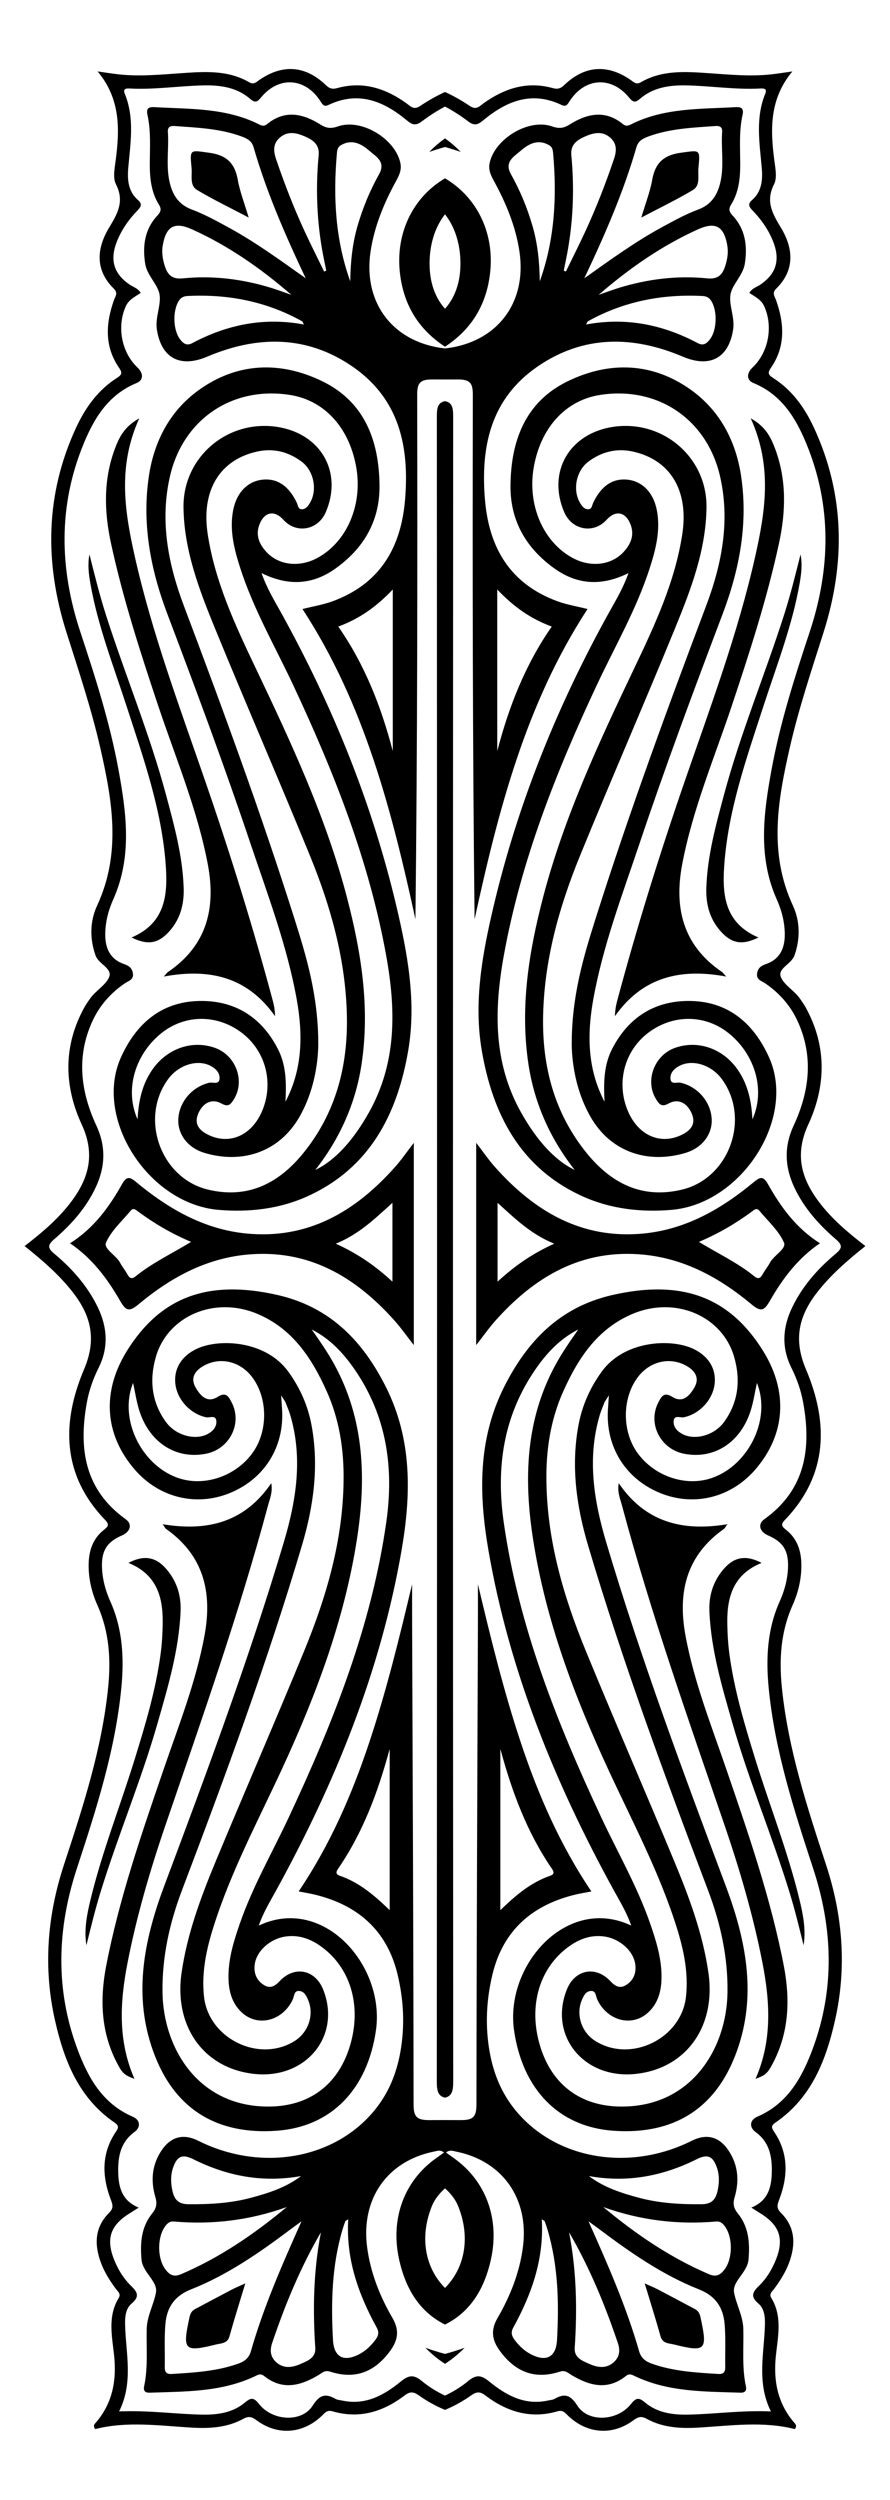 <?xml version="1.0" encoding="UTF-8"?>
<!DOCTYPE svg  PUBLIC '-//W3C//DTD SVG 1.1//EN'  'http://www.w3.org/Graphics/SVG/1.1/DTD/svg11.dtd'>
<svg enable-background="new 0 0 603.151 1693.627" version="1.1" viewBox="0 0 603.15 1693.6" xml:space="preserve" xmlns="http://www.w3.org/2000/svg">

	<path d="m301.58 1632.6c-6.282-2.617-12.247-5.918-17.852-9.904-3.464-2.463-5.937-2.601-9.355 0.007-14.643 11.175-30.808 16.193-49.1 10.845-3.798-1.109-5.315 1.344-7.425 3.322-12.75 11.937-29.587 13.234-43.638 3.002-3.179-2.317-5.338-3.421-9.267-1.249-10.997 6.079-23.141 6.702-35.382 5.968-21.805-1.311-43.614-4.448-65.054 1.018-1.917-2.584-0.02-3.813 0.925-4.944 10.984-13.168 13.674-28.402 11.891-44.987-1.417-13.138-4.455-26.489 3.154-38.954 1.668-2.735-0.702-4.412-2.022-6.197-4.063-5.498-7.697-11.231-10.077-17.666-4.533-12.279-4.274-23.981 5.529-33.733 3.274-3.256 2.498-5.535 1.111-9.178-5.974-15.71-6.3-31.244 3.518-45.752 1.927-2.845 2.079-4.189-0.911-6.239-24.456-16.769-34.312-42.317-40.427-69.57-7.939-35.454-5.212-70.492 6.123-105.02 12.926-39.338 25.788-78.711 29.978-120.26 1.925-19.151 0.73-37.729-7.269-55.615-3.755-8.393-5.922-17.349-5.963-26.681-0.037-9.615 2.503-18.197 10.336-24.391 2.778-2.195 3.961-3.484 0.847-6.719-29.376-30.538-29.585-66.026-14.255-102.12 8.541-20.116 4.838-35.945-7.419-51.817-9.264-11.983-20.647-21.837-32.899-31.6 11.904-9.196 22.673-18.304 31.316-29.696 12.318-16.253 16.704-32.531 7.391-52.68-11.945-25.838-12.634-52.683 1.404-78.648 1.263-2.333 2.786-4.539 4.318-6.712 3.777-5.354 10.535-9.026 12.809-14.39 2.542-6.036-7.038-8.755-9.171-14.773-4.108-11.644-3.73-23.432 1.101-33.851 16.491-35.569 10.258-71.134 2.084-106.9-6.071-26.551-14.716-52.354-22.94-78.287-14.854-46.891-14.349-93.206 6.538-138.42 6.291-13.596 14.858-25.628 27.795-33.827 3.249-2.058 3.701-3.439 1.394-6.778-10.001-14.485-9.098-30.013-3.526-45.774 0.957-2.7 3.004-4.857-0.038-7.851-12.98-12.775-11.608-27.477-3.193-41.392 5.838-9.646 10.468-17.869 4.618-29.376-2.145-4.222-0.939-10.534-0.239-15.755 2.856-21.323 3.4-42.031-12.182-60.668 4.791 0.675 9.568 1.476 14.375 2 14.206 1.548 28.351 0.154 42.526-0.82 15.666-1.076 31.461-2.2 45.864 6.185 3.146 1.83 4.849-0.218 7.013-1.705 15.673-10.752 31.114-9.662 44.935 3.658 2.631 2.536 4.722 2.795 7.772 1.955 17.396-4.788 32.648 0.183 46.79 10.304 2.713 1.944 4.866 4.81 9.197 1.902 5.64-3.787 11.291-6.957 16.952-9.552 5.661 2.595 11.312 5.765 16.952 9.552 4.331 2.908 6.484 0.042 9.197-1.902 14.142-10.12 29.394-15.091 46.79-10.304 3.05 0.84 5.141 0.581 7.772-1.955 13.821-13.32 29.262-14.411 44.935-3.658 2.164 1.487 3.868 3.536 7.013 1.705 14.404-8.385 30.199-7.261 45.864-6.185 14.175 0.974 28.32 2.367 42.526 0.82 4.807-0.525 9.584-1.326 14.375-2-15.582 18.637-15.038 39.344-12.182 60.668 0.7 5.221 1.907 11.533-0.239 15.755-5.851 11.507-1.22 19.73 4.618 29.376 8.415 13.916 9.787 28.617-3.193 41.392-3.042 2.994-0.995 5.151-0.038 7.851 5.572 15.761 6.475 31.289-3.526 45.774-2.307 3.34-1.855 4.72 1.394 6.778 12.937 8.199 21.505 20.231 27.795 33.827 20.888 45.212 21.393 91.526 6.538 138.42-8.224 25.933-16.868 51.736-22.94 78.287-8.174 35.768-14.407 71.332 2.084 106.9 4.832 10.419 5.209 22.207 1.102 33.851-2.134 6.018-11.713 8.737-9.171 14.773 2.274 5.364 9.031 9.036 12.808 14.39 1.532 2.174 3.055 4.379 4.318 6.712 14.039 25.965 13.349 52.811 1.404 78.648-9.312 20.149-4.926 36.427 7.391 52.68 8.643 11.392 19.412 20.5 31.316 29.696-12.252 9.763-23.635 19.617-32.899 31.6-12.258 15.873-15.96 31.702-7.419 51.817 15.33 36.098 15.12 71.586-14.255 102.12-3.114 3.236-1.931 4.524 0.847 6.719 7.832 6.194 10.373 14.776 10.336 24.391-0.041 9.332-2.208 18.288-5.963 26.681-7.999 17.886-9.194 36.464-7.269 55.615 4.191 41.546 17.053 80.919 29.978 120.26 11.336 34.525 14.062 69.564 6.123 105.02-6.115 27.253-15.97 52.801-40.427 69.57-2.99 2.05-2.838 3.393-0.911 6.239 9.818 14.509 9.492 30.042 3.518 45.752-1.386 3.643-2.163 5.922 1.111 9.178 9.802 9.752 10.062 21.454 5.528 33.733-2.38 6.435-6.014 12.168-10.077 17.666-1.321 1.785-3.69 3.462-2.022 6.197 7.608 12.466 4.571 25.816 3.154 38.954-1.782 16.585 0.907 31.819 11.891 44.987 0.945 1.131 2.842 2.36 0.925 4.944-21.441-5.466-43.25-2.329-65.054-1.018-12.241 0.734-24.385 0.111-35.382-5.968-3.929-2.171-6.088-1.068-9.267 1.249-14.051 10.232-30.888 8.934-43.638-3.002-2.11-1.978-3.627-4.432-7.425-3.322-18.292 5.348-34.457 0.33-49.1-10.845-3.418-2.608-5.891-2.47-9.355-0.007-5.606 3.986-11.57 7.287-17.852 9.904zm0-1560.4c-5.332 2.802-10.624 6.18-15.865 10.165-4.743 3.606-7.349 1.36-10.604-1.31-15.652-12.829-32.512-19.42-52.387-10.004-2.856 1.354-3.813 0.312-5.364-2.161-10.178-16.204-28.193-17.612-40.308-3.025-2.662 3.209-4.059 4.128-7.466 1.176-9.064-7.85-20.119-9.429-31.619-9.191-16.562 0.348-33.026 2.963-49.64 2.125-2.494-0.126-5.291-0.215-3.74 3.594 6.684 16.405 3.842 33.191 2.354 49.968-0.72 8.139-0.16 16.136 6.622 22.048 3.307 2.882 1.661 4.835-0.602 7.211-6.178 6.487-11.236 13.769-14.273 22.255-4.201 11.766-1.133 20.75 9.138 27.74 2.496 1.696 5.766 2.517 7.524 5.655-4.149 2.745-8.088 4.592-10.1 9.046-6.151 13.661-2.99 31.08 7.89 41.453 4.026 3.837 4.403 8.498-0.712 10.605-18.905 7.78-28.522 23.554-35.716 40.99-17.346 42.103-16.447 84.741-2.276 127.54 10.144 30.612 19.98 61.342 25.822 93.12 5.428 29.554 9.432 59.171-3.504 88.103-3.28 7.33-5.305 15.111-5.433 23.19-0.141 9.281 2.88 17.069 12.333 20.457 3.395 1.214 5.724 2.478 6.39 6.27 0.795 4.56-2.985 5.27-5.483 6.977-9.499 6.502-16.913 14.835-21.763 25.245-11.208 24.108-8.225 47.961 2.538 71.166 6.643 14.327 5.986 28.016-0.506 41.871-6.54 13.935-16.601 25.175-28.105 35.066-4.665 4.012-4.409 6.062 0.177 9.896 12.118 10.128 22.494 21.877 29.411 36.266 6.495 13.533 7.374 27.198 0.488 41-3.714 7.438-6.468 15.31-7.951 23.474-5.632 31.094-1.606 59.014 26.343 79.03 4.63 3.318 3.269 8.456-2.558 10.982-10.083 4.367-13.873 10.253-13.523 21.432 0.258 8.086 2.327 15.864 5.606 23.156 8.546 19.013 9.47 38.885 7.473 59.161-4.165 42.135-17.059 82.124-30.152 122.05-13.325 40.67-14.668 81.361 0.295 121.82 7.192 19.416 16.931 37.238 37.517 46.121 5.644 2.437 5.395 7.406 1.303 10.389-9.369 6.829-11.176 16.358-11.054 26.651 0.126 10.249 2.215 19.859 13.901 24.579-2.933 1.858-4.916 3.108-6.893 4.369-12.246 7.811-15.222 16.797-10.002 30.338 2.701 6.994 6.599 13.378 11.929 18.535 4.506 4.359 5.43 7.289 0.09 11.842-3.916 3.341-4.469 8.793-4.355 13.996 0.436 19.502 5.815 39.172-4.047 59 20.114-0.829 38.023 1.814 56.04 2.175 10.513 0.208 20.868-1.176 29.269-8.223 4.077-3.422 5.984-3.47 9.538 1.05 9.143 11.612 28.925 12.654 36.303 1.115 4.826-7.564 8.726-8.432 15.591-4.563 1.236 0.696 2.846 0.736 4.289 1.054 15.794 3.474 28.408-3.519 39.88-12.88 5.212-4.252 8.65-4.933 14.169-0.369 4.841 4.004 10.14 7.283 15.778 9.921 5.638-2.638 10.938-5.917 15.778-9.921 5.519-4.564 8.958-3.883 14.169 0.369 11.472 9.361 24.085 16.355 39.88 12.88 1.443-0.318 3.054-0.358 4.289-1.054 6.865-3.869 10.765-3.001 15.591 4.563 7.378 11.539 27.16 10.497 36.303-1.115 3.554-4.52 5.461-4.472 9.538-1.05 8.401 7.048 18.756 8.431 29.269 8.223 18.018-0.361 35.926-3.005 56.04-2.175-9.862-19.828-4.483-39.498-4.047-59 0.114-5.203-0.439-10.654-4.355-13.996-5.34-4.554-4.415-7.483 0.09-11.842 5.33-5.157 9.228-11.541 11.929-18.535 5.22-13.542 2.244-22.527-10.002-30.338-1.977-1.26-3.96-2.51-6.893-4.369 11.686-4.72 13.775-14.33 13.901-24.579 0.122-10.292-1.684-19.822-11.054-26.651-4.092-2.983-4.341-7.953 1.303-10.389 20.586-8.882 30.326-26.705 37.517-46.121 14.963-40.459 13.619-81.15 0.295-121.82-13.092-39.926-25.986-79.915-30.152-122.05-1.997-20.276-1.073-40.148 7.473-59.161 3.279-7.292 5.348-15.07 5.606-23.156 0.35-11.179-3.44-17.065-13.523-21.432-5.827-2.526-7.187-7.664-2.558-10.982 27.948-20.016 31.975-47.936 26.343-79.03-1.483-8.165-4.237-16.036-7.951-23.474-6.886-13.802-6.007-27.468 0.488-41 6.917-14.39 17.293-26.139 29.411-36.266 4.586-3.833 4.842-5.884 0.177-9.896-11.504-9.891-21.565-21.131-28.105-35.066-6.492-13.856-7.15-27.545-0.506-41.871 10.764-23.205 13.746-47.058 2.538-71.166-4.85-10.411-12.263-18.744-21.763-25.245-2.498-1.707-6.278-2.417-5.483-6.977 0.667-3.792 2.995-5.055 6.39-6.27 9.454-3.388 12.474-11.176 12.333-20.457-0.128-8.079-2.152-15.86-5.433-23.19-12.936-28.932-8.931-58.549-3.504-88.103 5.842-31.778 15.678-62.509 25.822-93.12 14.171-42.804 15.07-85.442-2.276-127.54-7.194-17.436-16.81-33.21-35.716-40.99-5.115-2.106-4.738-6.767-0.712-10.605 10.879-10.372 14.041-27.792 7.89-41.453-2.012-4.454-5.95-6.3-10.1-9.046 1.758-3.137 5.028-3.959 7.524-5.655 10.271-6.991 13.338-15.974 9.138-27.74-3.037-8.486-8.095-15.768-14.273-22.255-2.263-2.376-3.909-4.329-0.602-7.211 6.782-5.912 7.342-13.909 6.622-22.048-1.489-16.777-4.33-33.563 2.354-49.968 1.552-3.809-1.245-3.72-3.74-3.594-16.614 0.839-33.078-1.777-49.64-2.125-11.5-0.238-22.555 1.341-31.619 9.191-3.408 2.952-4.804 2.033-7.466-1.176-12.115-14.587-30.13-13.178-40.308 3.025-1.551 2.473-2.508 3.515-5.364 2.161-19.875-9.416-36.735-2.825-52.387 10.004-3.255 2.67-5.862 4.915-10.604 1.31-5.242-3.985-10.533-7.363-15.866-10.165z"/>
	<path d="m301.58 1574.8c-16.337-8.186-26.518-22.92-31.201-44.545-5.885-27.301 3.551-52.851 25.176-68.178 1.637-1.159 3.264-2.333 5.353-3.827-2.478-2.062-4.747-1.058-6.787-0.648-31.66 6.366-49.607 31.992-45.335 64.71 2.272 17.287 8.597 33.245 17.257 48.146 4.788 8.245 3.628 14.951-1.549 22.069-10.664 14.64-23.98 19.581-40.68 14.179-3.733-1.207-5.412 0.758-7.844 2.222-12.172 7.318-24.502 10.692-36.963 0.724-2.449-1.959-4.071-0.871-6.313 0.192-22.651 10.731-47.07 10.279-71.283 11.102-3.011 0.101-4.395-1.242-3.739-4.312 2.756-12.884 1.423-25.949 1.75-38.941 0.225-8.747 4.779-16.511 6.268-24.58 1.393-7.625-9.004-13.436-9.794-22.39-0.981-11.279-0.155-22.048 7.17-31.121 2.968-3.674 3.564-6.656 2.228-11.157-3.253-10.96-2.384-21.712 4.103-31.494 6.336-9.534 14.864-11.716 24.996-6.653 42.64 21.296 92.455 12.534 119.68-20.972 9.174-11.316 14.493-24.26 17.122-38.479 3.334-18.07 2.422-36.121-1.889-53.745-7.284-29.692-27.245-46.786-56.521-53.705-3.123-0.737-6.302-1.236-10.395-2.026 21.367-31.697 36.143-65.73 47.922-101.15 11.642-35.031 20.371-70.823 28.965-106.97 0 8.222-0.026 16.443 0.004 24.665 0.398 109.19 0.916 218.39 0.992 327.58 0.008 8.591 2.135 10.813 10.684 10.788 3.542-0.011 7.084-0.022 10.626-0.032 3.542 0.01 7.084 0.021 10.626 0.032 8.549 0.025 10.676-2.197 10.684-10.788 0.077-109.19 0.594-218.39 0.992-327.58 0.03-8.221 4e-3 -16.443 4e-3 -24.665 8.594 36.15 17.323 71.941 28.965 106.97 11.779 35.42 26.554 69.454 47.922 101.15-4.093 0.791-7.272 1.289-10.395 2.026-29.276 6.919-49.237 24.013-56.521 53.705-4.311 17.624-5.222 35.675-1.889 53.745 2.63 14.219 7.948 27.164 17.122 38.479 27.221 33.506 77.036 42.268 119.68 20.972 10.132-5.062 18.661-2.881 24.996 6.653 6.487 9.782 7.356 20.534 4.103 31.494-1.336 4.501-0.74 7.482 2.228 11.157 7.325 9.074 8.151 19.842 7.17 31.121-0.79 8.954-11.187 14.765-9.794 22.39 1.489 8.069 6.043 15.832 6.268 24.58 0.327 12.992-1.006 26.057 1.75 38.941 0.656 3.071-0.727 4.414-3.739 4.312-24.212-0.823-48.632-0.371-71.283-11.102-2.242-1.063-3.864-2.151-6.313-0.192-12.462 9.968-24.791 6.593-36.963-0.724-2.432-1.464-4.111-3.429-7.844-2.222-16.7 5.402-30.016 0.461-40.68-14.179-5.176-7.118-6.337-13.824-1.549-22.069 8.66-14.901 14.984-30.859 17.257-48.146 4.271-32.718-13.676-58.344-45.335-64.71-2.04-0.409-4.309-1.414-6.787 0.648 2.089 1.494 3.716 2.667 5.353 3.827 21.625 15.327 31.061 40.877 25.176 68.178-4.683 21.625-14.863 36.359-31.2 44.545zm0-92.265c-3.975 3.505-7.096 7.579-8.88 11.966-8.758 21.642-4.223 42.333 8.88 55.476 13.104-13.143 17.638-33.833 8.88-55.476-1.785-4.387-4.905-8.461-8.88-11.966zm-97.245 22.303c-2.536 1.856-5.092 3.685-7.605 5.571-21.08 15.823-42.734 30.859-67.365 40.589-11.275 4.457-16.312 12.394-17.267 23.335-0.84 9.686-0.254 19.492-0.443 29.242-0.064 3.367 1.192 4.905 4.631 4.697 15.348-0.937 30.708-1.805 45.371-7.068 4.013-1.443 7.045-3.707 8.366-8.311 8.657-30.207 21.26-58.836 34.312-88.055zm228.8 88.055c1.321 4.604 4.353 6.868 8.366 8.311 14.663 5.263 30.024 6.131 45.371 7.068 3.439 0.209 4.696-1.329 4.631-4.697-0.189-9.75 0.397-19.556-0.443-29.242-0.955-10.941-5.992-18.879-17.267-23.335-24.631-9.729-46.285-24.766-67.365-40.589-2.513-1.886-5.069-3.716-7.605-5.571 13.052 29.22 25.654 57.849 34.312 88.055zm-238.83-97.703c-24.84 8.938-50.324 12.077-76.502 9.792-2.737-0.238-4.361 1.202-5.843 3.197-5.526 7.458-5.447 21.882 0.185 29.308 2.736 3.599 5.534 5.325 10.485 3.216 26.264-11.211 49.533-27.104 71.675-45.514zm286.22 45.514c4.95 2.109 7.749 0.382 10.485-3.216 5.631-7.426 5.711-21.851 0.185-29.308-1.482-1.995-3.105-3.435-5.843-3.197-26.178 2.285-51.662-0.854-76.502-9.792 22.142 18.41 45.411 34.303 71.675 45.514zm-216.44-355.44c0.302-0.174-0.104-0.08-0.156 0.11-7.749 28.564-17.933 56.073-34.833 80.683-1.437 2.093-1.679 3.698 1.193 4.69 12.433 4.293 22.48 12.288 33.796 23.325v-108.81zm74.994 108.81c11.316-11.037 21.363-19.031 33.796-23.325 2.872-0.993 2.63-2.597 1.193-4.69-16.9-24.61-27.084-52.119-34.833-80.683-0.052-0.19-0.459-0.284-0.156-0.11-1e-4 35.3-1e-4 70.813-1e-4 108.81zm-103.08 209.41c-1.15 0.768-1.833 0.969-1.989 1.373-0.739 1.919-1.39 3.877-1.972 5.851-7.191 24.42-7.749 49.425-6.379 74.563 0.638 11.578 7.257 15.073 17.699 9.655 4.534-2.357 8.115-5.815 11.151-9.9 1.908-2.569 2.546-4.985 0.844-8.083-12.491-22.718-20.984-46.56-19.354-73.458zm111.8 73.458c-1.702 3.098-1.065 5.514 0.843 8.083 3.036 4.085 6.617 7.543 11.151 9.9 10.442 5.419 17.06 1.924 17.699-9.655 1.37-25.138 0.812-50.143-6.379-74.563-0.582-1.974-1.233-3.932-1.972-5.851-0.156-0.404-0.839-0.605-1.989-1.373 1.631 26.898-6.863 50.741-19.354 73.458zm-143.75-102.76c-25.786 4.651-49.935 0.136-73.008-11.386-7.377-3.683-11.04-2.209-13.757 5.731-1.758 5.149-1.596 10.421-0.42 15.704 1.294 5.798 3.929 8.977 10.776 9.041 14.235 0.127 28.319-0.636 42.076-4.273 12.097-3.202 24.039-7.011 34.332-14.818zm229.39 14.818c13.757 3.637 27.841 4.399 42.076 4.273 6.847-0.065 9.482-3.244 10.776-9.041 1.176-5.283 1.338-10.556-0.42-15.704-2.717-7.94-6.38-9.414-13.757-5.731-23.073 11.522-47.221 16.036-73.008 11.386 10.293 7.808 22.236 11.617 34.332 14.818zm-215.95 23.282c-13.889 23.871-24.293 49.068-33.046 74.998-1.682 4.989-1.235 9.336 2.647 12.915 5.086 4.678 10.971 3.765 16.551 1.307 4.75-2.093 10.469-4.138 10.03-10.82-1.744-26.241-1.264-52.335 3.818-78.401zm171.99 78.401c-0.439 6.682 5.28 8.727 10.03 10.82 5.58 2.458 11.464 3.371 16.551-1.307 3.882-3.579 4.328-7.926 2.647-12.915-8.753-25.931-19.157-51.127-33.046-74.998 5.082 26.066 5.562 52.16 3.818 78.401z"/>
	<path d="m301.58 257.09c-2.889-0.009-5.777-0.019-8.666-0.029-8.396-0.027-10.203 2.57-10.189 10.452 0.226 118.35 0.155 236.7-1.185 355.26-16.055-73.52-34.563-145.87-76.556-210.18 7.156-1.811 14.079-2.928 20.536-5.307 31.736-11.717 46.157-35.884 48.96-68.5 3.07-35.977-3.741-68.35-35.296-90.25-31.208-21.608-64.882-21.306-98.834-6.891-18.099 7.68-31 1.169-34.041-18.398-1.248-8.096 2.865-16.248 1.856-23.444-1.001-7.059-8.523-12.994-9.794-21.262-1.831-11.991-0.365-23.062 8.112-32.311 2.286-2.492 3.265-4.305 1.234-7.566-5.361-8.606-6.272-18.325-6.206-28.203 0.075-10.936 0.803-21.916-1.592-32.718-0.889-4.011 0.598-5.387 4.49-5.166 24.136 1.378 48.665 0.361 71.148 11.693 2.082 1.05 3.551 1.363 5.529-0.252 12.095-9.872 24.386-6.999 36.119 0.378 4.274 2.687 7.318 2.802 12 1.183 15.85-5.464 38.859 8.591 42.167 25.065 0.886 4.449-0.806 8.055-2.83 11.748-8.292 15.134-14.852 30.883-17.426 48.12-5.154 34.75 15.259 61.588 50.463 65.553 35.204-3.965 55.617-30.803 50.463-65.553-2.573-17.237-9.134-32.986-17.426-48.12-2.024-3.693-3.716-7.299-2.83-11.748 3.309-16.473 26.318-30.529 42.167-25.065 4.682 1.619 7.726 1.504 12-1.183 11.734-7.377 24.025-10.25 36.119-0.378 1.978 1.615 3.447 1.302 5.529 0.252 22.483-11.332 47.011-10.315 71.148-11.693 3.892-0.221 5.379 1.155 4.49 5.166-2.395 10.802-1.667 21.782-1.592 32.718 0.066 9.878-0.845 19.597-6.206 28.203-2.031 3.26-1.051 5.074 1.234 7.566 8.477 9.249 9.942 20.321 8.112 32.311-1.271 8.268-8.793 14.202-9.794 21.262-1.008 7.197 3.105 15.349 1.856 23.444-3.042 19.566-15.942 26.078-34.041 18.398-33.952-14.415-67.626-14.717-98.834 6.891-31.554 21.899-38.365 54.273-35.295 90.25 2.804 32.616 17.225 56.783 48.96 68.5 6.457 2.379 13.38 3.496 20.536 5.307-41.993 64.311-60.501 136.66-76.556 210.18-1.34-118.55-1.411-236.91-1.185-355.26 0.013-7.882-1.793-10.479-10.189-10.452-2.889 0.01-5.777 0.02-8.665 0.029zm0-22.209c-15.564-10.212-25.555-24.135-29.407-42.689-6.294-30.499 6.158-57.668 29.407-71.391 23.249 13.723 35.701 40.892 29.407 71.391-3.852 18.554-13.843 32.477-29.407 42.689zm0-89.681c-5.977 7.614-9.63 17.626-10.34 29.316-0.859 14.415 2.792 26.22 10.34 34.644 7.548-8.424 11.199-20.229 10.34-34.644-0.71-11.69-4.363-21.702-10.34-29.316zm-94.394 43.343c-13.763-29.085-26.532-58.22-35.37-88.924-1.256-4.355-4.711-5.941-8.284-7.245-14.641-5.337-30.052-5.896-45.364-7.009-2.844-0.206-4.622 0.8-4.4 3.949 0.813 11.473-1.452 23.08 1.262 34.45 2.009 8.392 6.053 14.861 14.96 18.185 8.526 3.179 16.615 7.649 24.646 12.013 18.44 10.023 35.356 22.378 52.55 34.582zm241.34-34.581c8.031-4.364 16.12-8.835 24.646-12.013 8.908-3.324 12.951-9.794 14.96-18.185 2.714-11.37 0.448-22.977 1.262-34.45 0.222-3.149-1.556-4.155-4.4-3.949-15.313 1.113-30.724 1.673-45.364 7.009-3.574 1.304-7.028 2.89-8.284 7.245-8.838 30.705-21.606 59.84-35.369 88.924 17.194-12.203 34.11-24.559 52.55-34.582zm-182.34 354.87v-109.47c-11.673 12.258-23.038 19.965-36.934 25.107 18.035 25.937 29.094 54.34 36.934 84.361zm107.73-84.361c-13.896-5.142-25.261-12.848-36.934-25.107v109.47c7.84-30.02 18.899-58.424 36.934-84.361zm-176.42-224.7c-20.563-17.825-42.528-33.147-67.171-44.318-12.039-5.449-17.761-2.267-20.029 10.813-0.833 4.825-0.049 9.453 1.407 13.986 1.89 5.873 4.82 9.076 12.246 8.328 20.208-2.04 40.153 0.431 59.607 6.377 4.698 1.437 9.296 3.201 13.941 4.815zm222.12-4.815c19.454-5.945 39.398-8.417 59.607-6.377 7.426 0.748 10.356-2.455 12.246-8.328 1.456-4.532 2.24-9.16 1.407-13.986-2.268-13.08-7.991-16.262-20.029-10.813-24.643 11.171-46.608 26.493-67.171 44.318 4.644-1.614 9.242-3.378 13.941-4.815zm-182.25-4.384c0.174-12.726 1.361-25.231 4.926-37.496 3.57-12.269 8.406-23.996 14.633-35.108 4.709-8.415-2.146-11.922-6.686-15.878-5.475-4.771-11.879-8.102-19.366-3.62-2.339 1.405-2.424 3.846-2.629 6.235-2.496 29.131-0.951 57.855 9.122 85.867zm137.56-85.867c-0.205-2.389-0.29-4.83-2.629-6.235-7.487-4.482-13.891-1.151-19.366 3.62-4.54 3.956-11.395 7.463-6.686 15.878 6.228 11.112 11.063 22.839 14.633 35.108 3.565 12.265 4.752 24.77 4.926 37.496 10.074-28.012 11.618-56.737 9.122-85.867zm-168.96 115.14c-0.686-1.237-0.832-1.954-1.249-2.188-24.167-13.478-50.202-18.51-77.651-17.131-2.472 0.126-4.414 0.985-5.875 3.262-4.321 6.758-3.946 19.978 0.916 26.176 2.173 2.763 4.372 4.525 8.219 2.482 23.612-12.55 48.578-17.654 75.638-12.601zm266.87 12.601c3.847 2.043 6.046 0.281 8.219-2.482 4.862-6.198 5.237-19.419 0.916-26.176-1.46-2.277-3.402-3.136-5.875-3.262-27.448-1.379-53.484 3.652-77.651 17.131-0.417 0.233-0.563 0.95-1.249 2.188 27.06-5.053 52.027 0.051 75.638 12.601zm-253.18-48.491c0.479-0.198 0.959-0.396 1.438-0.594-1.012-5.156-2.143-10.292-3.014-15.472-3.49-20.796-4.109-41.718-2.123-62.684 0.668-7.097-3.597-10.202-8.923-12.581-5.835-2.604-11.905-4.217-17.451 0.653-4.655 4.099-4.351 9.015-2.474 14.561 5.594 16.513 11.899 32.732 19.2 48.554 4.277 9.267 8.886 18.38 13.346 27.562zm177.19-27.563c7.301-15.822 13.606-32.041 19.2-48.554 1.877-5.547 2.181-10.463-2.474-14.561-5.546-4.87-11.616-3.258-17.451-0.653-5.326 2.379-9.591 5.484-8.923 12.581 1.986 20.966 1.367 41.888-2.123 62.684-0.87 5.18-2.002 10.316-3.014 15.472 0.479 0.198 0.959 0.396 1.438 0.594 4.46-9.182 9.07-18.296 13.346-27.562z"/>
	<path d="m175.37 1304.5c43.575-20.681 85.647 26.785 79.431 70.827-5.728 40.123-30.246 65.505-67.259 68.163-45.027 3.181-73.806-18.726-86.234-61.578-10.248-35.458-2.687-70.453 9.974-104.23 28.857-76.958 57.549-153.97 81.028-232.79 8.362-28.092 12.964-56.534 4.589-85.586-0.898-3.11-2.158-6.122-3.362-9.135-0.409-1.023-1.161-1.91-3.022-4.878 0.307 4.541 0.463 6.883 0.624 9.225 1.743 25.514-11.776 47.302-35.341 56.949-22.886 9.338-47.937 3.185-64.439-15.828-20.567-23.753-22.514-52.77-5.393-80.384 22.864-36.793 55.198-48.623 102.17-37.937 35.538 8.118 57.8 31.119 73.538 62.601 17.732 35.534 16.954 72.687 10.497 110.18-14.137 81.91-45.068 157.75-84.856 230.27-4.181 7.619-8.792 15.06-11.944 24.129zm57.473-301.27c0.307-20.98-2.791-41.37-11.385-60.581-10.115-22.587-23.359-42.762-47.424-52.728-28.95-11.945-60.502 1.694-68.449 29.463-4.428 15.549-2.869 30.556 6.868 43.953 6.691 9.183 19.858 12.697 28.395 8.09 3.34-1.808 5.879-4.561 5.793-8.33-0.119-4.911-4.497-2.456-6.889-2.943-10.579-2.175-19.681-11.798-20.911-22.636-1.155-10.3 4.231-19.013 14.741-23.868 15.201-6.996 46.505-5.482 61.789 15.564 7.979 11.013 13.273 22.997 15.749 36.274 5.155 27.73 1.416 54.821-6.492 81.469-23.502 79.129-52.059 156.51-81.315 233.64-8.479 22.364-13.528 45.264-13.182 69.267 0.58 37.998 24.539 77.897 72.843 77.239 26.546-0.398 45.859-14.461 53.97-40.404 8.611-27.644 0.664-54.439-20.532-68.866-6.804-4.622-14.276-7.086-22.637-5.961-10.498 1.423-19.798 9.579-21.129 18.812-0.873 6.11 1.279 11.233 6.663 14.35 3.949 2.28 7.159 0.384 10.103-2.789 9.992-10.757 24.077-8.071 29.554 5.493 12.517 31.161-11.236 60.692-46.09 57.307-34.322-3.391-55.05-31.688-49.855-68.372 3.787-26.574 13.13-51.534 23.339-76.118 19.729-47.5 40.29-94.657 59.829-142.23 15.122-36.834 26.2-74.78 26.652-115.09zm-21.605-102.56c5.444 7.766 10.815 15.455 15.336 23.716 20.477 37.461 21.661 77.548 15.331 118.33-8.529 54.81-27.886 106.2-51.081 156.29-16.27 35.126-34.515 69.402-46.198 106.52-4.826 15.348-8.132 30.929-6.366 47.148 3.131 28.393 37.277 45.081 61.365 30.057 9.463-5.927 13.432-17.892 9.171-27.872-1.175-2.747-2.591-5.754-5.895-6.058-3.733-0.337-3.416 3.394-4.442 5.629-6.677 14.495-23.398 19.056-34.4 9.104-7.315-6.637-9.299-15.594-9.22-25.033 0.108-12.293 3.71-23.879 7.694-35.364 8.763-25.245 22.133-48.358 33.393-72.448 29.88-63.949 55.874-129.2 65.893-199.72 5.203-36.751 0.235-71.34-21.083-102.63-7.743-11.348-16.843-21.268-29.498-27.674zm-121.05 36.209c-10.176 25.359 6.707 57.728 32.757 65.084 17.702 4.966 38.325-2.945 48.968-18.784 9.997-14.92 9.35-37.122-1.479-50.813-8.426-10.62-22.259-13.383-33.327-6.549-5.497 3.403-8.011 8.168-4.51 14.21 3.282 5.651 7.891 10.744 14.983 6.26 5.68-3.593 7.392-0.021 9.317 3.603 7.554 14.253-1.129 31.717-17.246 34.949-20.621 4.1-38.843-7.838-45.514-30.091-1.637-5.476-2.497-11.184-3.949-17.869z"/>
	<path d="m427.78 1304.5c-43.575-20.681-85.647 26.785-79.431 70.827 5.728 40.123 30.246 65.505 67.259 68.163 45.027 3.181 73.806-18.726 86.234-61.578 10.248-35.458 2.687-70.453-9.974-104.23-28.857-76.958-57.549-153.97-81.028-232.79-8.362-28.092-12.964-56.534-4.589-85.586 0.898-3.11 2.158-6.122 3.362-9.135 0.409-1.023 1.161-1.91 3.022-4.878-0.307 4.541-0.463 6.883-0.624 9.225-1.743 25.514 11.777 47.302 35.341 56.949 22.886 9.338 47.937 3.185 64.439-15.828 20.567-23.753 22.514-52.77 5.393-80.384-22.864-36.793-55.198-48.623-102.17-37.937-35.538 8.118-57.8 31.119-73.538 62.601-17.732 35.534-16.954 72.687-10.497 110.18 14.137 81.91 45.068 157.75 84.856 230.27 4.181 7.619 8.792 15.06 11.945 24.129zm-57.473-301.27c-0.307-20.98 2.791-41.37 11.385-60.581 10.115-22.587 23.359-42.762 47.424-52.728 28.95-11.945 60.502 1.694 68.449 29.463 4.428 15.549 2.869 30.556-6.868 43.953-6.691 9.183-19.858 12.697-28.395 8.09-3.34-1.808-5.879-4.561-5.793-8.33 0.119-4.911 4.497-2.456 6.889-2.943 10.579-2.175 19.681-11.798 20.911-22.636 1.155-10.3-4.231-19.013-14.741-23.868-15.201-6.996-46.505-5.482-61.789 15.564-7.979 11.013-13.273 22.997-15.749 36.274-5.155 27.73-1.416 54.821 6.492 81.469 23.502 79.129 52.059 156.51 81.315 233.64 8.479 22.364 13.528 45.264 13.182 69.267-0.58 37.998-24.539 77.897-72.843 77.239-26.546-0.398-45.859-14.461-53.97-40.404-8.611-27.644-0.664-54.439 20.532-68.866 6.804-4.622 14.276-7.086 22.637-5.961 10.498 1.423 19.797 9.579 21.129 18.812 0.873 6.11-1.279 11.233-6.663 14.35-3.949 2.28-7.159 0.384-10.103-2.789-9.992-10.757-24.077-8.071-29.554 5.493-12.517 31.161 11.236 60.692 46.09 57.307 34.322-3.391 55.05-31.688 49.855-68.372-3.787-26.574-13.13-51.534-23.339-76.118-19.729-47.5-40.29-94.657-59.829-142.23-15.122-36.834-26.2-74.78-26.652-115.09zm21.605-102.56c-5.444 7.766-10.815 15.455-15.336 23.716-20.477 37.461-21.661 77.548-15.331 118.33 8.529 54.81 27.886 106.2 51.081 156.29 16.27 35.126 34.515 69.402 46.198 106.52 4.826 15.348 8.131 30.929 6.366 47.148-3.131 28.393-37.277 45.081-61.365 30.057-9.463-5.927-13.432-17.892-9.171-27.872 1.175-2.747 2.591-5.754 5.895-6.058 3.733-0.337 3.416 3.394 4.442 5.629 6.677 14.495 23.398 19.056 34.4 9.104 7.315-6.637 9.299-15.594 9.22-25.033-0.108-12.293-3.71-23.879-7.694-35.364-8.763-25.245-22.133-48.358-33.393-72.448-29.88-63.949-55.874-129.2-65.893-199.72-5.203-36.751-0.235-71.34 21.083-102.63 7.743-11.348 16.843-21.268 29.498-27.674zm121.05 36.209c10.176 25.359-6.707 57.728-32.757 65.084-17.702 4.966-38.325-2.945-48.968-18.784-9.997-14.92-9.35-37.122 1.479-50.813 8.426-10.62 22.259-13.383 33.327-6.549 5.497 3.403 8.011 8.168 4.51 14.21-3.282 5.651-7.891 10.744-14.983 6.26-5.68-3.593-7.392-0.021-9.317 3.603-7.554 14.253 1.129 31.717 17.246 34.949 20.621 4.1 38.843-7.838 45.514-30.091 1.637-5.476 2.497-11.184 3.949-17.869z"/>
	<path d="m193.45 746.38c11.622-22.053 11.897-45.452 7.693-69.036-6.527-36.541-19.753-71.195-31.511-106.21-17.511-52.152-36.719-103.7-56.199-155.15-11.454-30.267-17.423-61.478-12.455-93.956 3.612-23.514 14.367-43.732 33.524-57.623 26.247-18.995 55.594-19.929 84.084-6.04 28.722 14.04 38.36 40.495 38.613 70.76 0.181 23.977-10.872 42.65-30.207 56.294-15.22 10.72-31.619 11.838-49.748 2.817 3.642 10.355 8.533 18.329 13.045 26.462 34.909 62.945 61.778 129.09 78.349 199.2 7.569 32.052 13.624 64.695 8.047 97.6-7.366 43.304-26.119 79.969-68.652 99.104-18.913 8.489-39.43 10.777-60.004 9.032-47.4-4.085-84.515-61.714-66.217-102.97 10.076-22.617 26.958-37.889 52.86-38.538 24.278-0.582 42.524 10.768 53.71 32.614 5.737 11.228 5.697 23.335 5.068 35.654zm22.245-38.107c-0.308 13.426-3.199 31.07-12.16 47.324-14.562 26.35-41.158 32.74-65.201 25.36-11.527-3.553-18.04-12.948-17.494-22.931 0.658-11.734 9.479-21.816 21.022-24.522 2.423-0.563 6.817 1.755 6.939-3.073 0.09-3.795-2.599-6.463-5.9-8.25-8.936-4.824-21.794-0.874-28.958 8.868-19.498 26.612-5.127 66.986 26.779 74.804 27.159 6.608 48.109-4.088 64.818-24.657 21.861-26.952 30.206-58.489 29.553-92.674-0.741-37.813-10.701-73.694-24.843-108.36-21.111-51.726-43.481-102.94-64.632-154.65-10.742-26.266-20.961-52.999-21.263-81.958-0.311-33.926 29.75-59.392 63.299-54.384 29.77 4.495 44.753 30.586 33.156 57.742-5.273 12.288-19.939 14.958-28.744 5.232-6.06-6.698-12.81-5.489-16.181 3.024-2.859 7.247-0.276 13.394 4.595 18.696 8.361 9.081 22.2 10.69 34.344 4.26 19.907-10.574 30.859-35.453 26.737-60.743-4.471-27.249-21.398-46.042-44.847-49.796-39.042-6.195-72.606 16.227-81.54 55.116-6.913 30.241-1.227 59.452 9.476 87.82 26.417 69.984 52.182 140.19 74.787 211.52 8.411 26.544 16.406 53.165 16.257 86.226zm-1.982 84.311c14.177-6.866 26.261-21.003 36.372-39.051 18.955-33.885 18.204-69.766 11.625-106.23-11.618-64.26-35.45-124.38-63.015-183.18-12.297-26.217-26.894-51.388-35.828-79.123-4.103-12.748-7.451-25.662-4.888-39.198 2.31-12.141 9.873-19.796 19.976-20.85 9.979-1.028 17.815 4.26 23.179 15.63 0.838 1.781 0.865 4.537 3.571 4.435 2.549-0.1 4.029-2.163 5.305-4.263 5.21-8.593 2.808-21.755-5.624-28.036-8.964-6.661-19.08-9.252-30.183-6.795-25.368 5.642-37.904 26.417-33.452 55.822 4.921 32.325 18.586 61.615 32.453 90.715 24.063 50.497 47.708 101.11 61.93 155.52 9.711 37.195 15.717 74.684 9.857 113.21-4.053 26.545-14.73 50.203-31.277 71.388zm-120.49-34.283c0.727-13.405 3.419-23.886 9.696-33.198 9.884-14.634 26.995-20.745 42.638-15.271 14.324 5.039 20.746 22.499 12.895 34.966-2.035 3.225-3.636 5.452-8.309 2.822-6.358-3.576-12.335-0.714-15.571 6.273-3.17 6.863-0.234 11.342 5.784 14.504 14.687 7.694 30.13 1.15 37.294-15.754 7.979-18.897 2.51-40.333-13.443-52.692-16.766-12.953-38.802-12.93-54.948 0.058-17.64 14.227-25.013 38.224-16.036 58.292z"/>
	<path d="m409.7 746.38c-11.622-22.053-11.897-45.452-7.693-69.036 6.527-36.541 19.753-71.195 31.511-106.21 17.511-52.152 36.719-103.7 56.199-155.15 11.454-30.267 17.423-61.478 12.455-93.956-3.612-23.514-14.367-43.732-33.524-57.623-26.247-18.995-55.594-19.929-84.084-6.04-28.722 14.04-38.36 40.495-38.613 70.76-0.181 23.977 10.872 42.65 30.207 56.294 15.22 10.72 31.619 11.838 49.748 2.817-3.641 10.355-8.533 18.329-13.045 26.462-34.91 62.945-61.778 129.09-78.349 199.2-7.569 32.052-13.624 64.695-8.047 97.6 7.366 43.304 26.119 79.969 68.652 99.104 18.913 8.489 39.43 10.777 60.004 9.032 47.4-4.085 84.515-61.714 66.217-102.97-10.075-22.617-26.958-37.889-52.86-38.538-24.278-0.582-42.524 10.768-53.71 32.614-5.737 11.228-5.697 23.335-5.068 35.654zm-22.245-38.107c0.308 13.426 3.199 31.07 12.16 47.324 14.562 26.35 41.158 32.74 65.201 25.36 11.527-3.553 18.04-12.948 17.494-22.931-0.658-11.734-9.479-21.816-21.022-24.522-2.423-0.563-6.817 1.755-6.939-3.073-0.09-3.795 2.599-6.463 5.9-8.25 8.936-4.824 21.794-0.874 28.958 8.868 19.498 26.612 5.127 66.986-26.779 74.804-27.159 6.608-48.109-4.088-64.818-24.657-21.861-26.952-30.206-58.489-29.553-92.674 0.741-37.813 10.701-73.694 24.843-108.36 21.111-51.726 43.481-102.94 64.632-154.65 10.742-26.266 20.961-52.999 21.263-81.958 0.311-33.926-29.75-59.392-63.299-54.384-29.77 4.495-44.753 30.586-33.156 57.742 5.273 12.288 19.939 14.958 28.744 5.232 6.06-6.698 12.81-5.489 16.181 3.024 2.859 7.247 0.276 13.394-4.595 18.696-8.361 9.081-22.2 10.69-34.344 4.26-19.907-10.574-30.859-35.453-26.736-60.743 4.471-27.249 21.398-46.042 44.847-49.796 39.042-6.195 72.606 16.227 81.54 55.116 6.913 30.241 1.227 59.452-9.476 87.82-26.417 69.984-52.182 140.19-74.787 211.52-8.411 26.544-16.406 53.165-16.257 86.226zm1.982 84.311c-14.177-6.866-26.261-21.003-36.372-39.051-18.955-33.885-18.204-69.766-11.625-106.23 11.618-64.26 35.45-124.38 63.015-183.18 12.297-26.217 26.894-51.388 35.828-79.123 4.103-12.748 7.451-25.662 4.888-39.198-2.31-12.141-9.873-19.796-19.976-20.85-9.979-1.028-17.815 4.26-23.179 15.63-0.838 1.781-0.865 4.537-3.571 4.435-2.549-0.1-4.029-2.163-5.305-4.263-5.21-8.593-2.808-21.755 5.624-28.036 8.964-6.661 19.08-9.252 30.183-6.795 25.368 5.642 37.904 26.417 33.452 55.822-4.921 32.325-18.586 61.615-32.453 90.715-24.063 50.497-47.708 101.11-61.93 155.52-9.711 37.195-15.717 74.684-9.857 113.21 4.053 26.545 14.73 50.203 31.277 71.388zm120.49-34.283c-0.727-13.405-3.419-23.886-9.696-33.198-9.884-14.634-26.995-20.745-42.638-15.271-14.324 5.039-20.746 22.499-12.895 34.966 2.036 3.225 3.636 5.452 8.309 2.822 6.358-3.576 12.335-0.714 15.571 6.273 3.17 6.863 0.234 11.342-5.784 14.504-14.687 7.694-30.13 1.15-37.294-15.754-7.979-18.897-2.51-40.333 13.443-52.692 16.766-12.953 38.802-12.93 54.948 0.058 17.64 14.227 25.013 38.224 16.036 58.292z"/>
	<path d="m301.58 1421.1c-4.421-1.084-5.567-4.102-5.564-10.788 0.233-376.15 0.209-752.3 0.037-1128.4-0.002-6.08 0.859-9.156 5.527-10.165 4.668 1.009 5.528 4.085 5.527 10.165-0.172 376.15-0.195 752.3 0.037 1128.4 0.003 6.686-1.143 9.704-5.564 10.788z"/>
	<path d="m47.467 842.26c16.154-10.188 26.507-24.544 35.248-40.066 3.287-5.834 5.538-4.718 9.665-1.299 21.758 18.024 45.721 31.88 74.389 34.736 42.035 4.149 74.145-14.893 101.01-45.11 4.258-4.794 7.9-10.135 12.66-16.305v137.04c-4.758-6.07-8.702-11.72-13.263-16.818-26.762-29.888-58.692-48.553-100.4-44.43-28.057 2.799-51.762 15.966-72.953 33.655-6.553 5.469-8.682 4.112-12.476-2.482-8.573-14.902-18.784-28.657-33.882-38.917zm82.034-0.927c-13.692-5.814-25.013-12.576-35.7-20.407-1.652-1.211-3.358-3.017-5.294-0.685-5.83 7.034-13.104 13.48-16.656 21.545-1.847 4.222 6.809 8.518 9.538 13.679 1.371 2.598 3.292 4.902 4.73 7.471 1.525 2.724 2.828 4.159 5.991 1.587 11.022-8.966 23.927-15.002 37.391-23.19zm98.074 1.215c15.096 6.877 26.779 15.023 38.377 25.717v-53.411c-12.143 11.007-22.646 21.255-38.377 27.694z"/>
	<path d="m555.68 842.26c-16.154-10.188-26.507-24.544-35.248-40.066-3.287-5.834-5.538-4.718-9.665-1.299-21.758 18.024-45.721 31.88-74.389 34.736-42.035 4.149-74.145-14.893-101.01-45.11-4.258-4.794-7.9-10.135-12.66-16.305v137.04c4.758-6.07 8.702-11.72 13.263-16.818 26.762-29.888 58.692-48.553 100.4-44.43 28.057 2.799 51.762 15.966 72.953 33.655 6.553 5.469 8.682 4.112 12.476-2.482 8.573-14.902 18.784-28.657 33.882-38.917zm-82.034-0.927c13.692-5.814 25.013-12.576 35.7-20.407 1.652-1.211 3.358-3.017 5.294-0.685 5.83 7.034 13.104 13.48 16.656 21.545 1.847 4.222-6.809 8.518-9.538 13.679-1.371 2.598-3.292 4.902-4.73 7.471-1.525 2.724-2.828 4.159-5.991 1.587-11.022-8.966-23.927-15.002-37.391-23.19zm-98.074 1.215c-15.096 6.877-26.779 15.023-38.377 25.717v-53.411c12.143 11.007 22.646 21.255 38.377 27.694z"/>
	<path d="m110.28 1032.6c30.282 5.035 55.52-1.281 73.556-27.823 1.052 6.087-0.952 10.478-2.139 14.912-19.579 73.158-44.805 144.5-69.322 216.08-10.536 30.767-19.692 61.947-25.937 93.937-5.173 26.529-6.654 52.745 4.673 78.612-6.769-2.475-8.152-3.514-12.236-11.523-10.559-20.734-11.191-42.813-6.926-64.951 8.761-45.395 23.81-89.017 38.762-132.65 10.341-30.173 22.171-59.891 27.94-91.485 5.313-29.183-0.689-54.058-26.174-71.978-0.612-0.43-0.925-1.286-2.199-3.136z"/>
	<path d="m492.87 1032.6c-30.282 5.035-55.52-1.281-73.556-27.823-1.052 6.087 0.952 10.478 2.139 14.912 19.579 73.158 44.805 144.5 69.322 216.08 10.536 30.767 19.692 61.947 25.937 93.937 5.173 26.529 6.654 52.745-4.673 78.612 6.769-2.475 8.152-3.514 12.236-11.523 10.559-20.734 11.191-42.813 6.926-64.951-8.761-45.395-23.81-89.017-38.762-132.65-10.341-30.173-22.171-59.891-27.94-91.485-5.313-29.183 0.689-54.058 26.174-71.978 0.612-0.43 0.925-1.286 2.199-3.136z"/>
	<path d="m94.377 283.43c-14.779 32.487-9.881 63.048-3.034 93.551 11.756 52.32 30.585 102.44 48.014 152.99 16.856 48.897 32.222 98.26 45.582 148.23 0.869 3.252 1.387 6.598 1.47 10.233-18.703-26.621-44.481-32.618-75.398-26.858 1.427-1.554 2.056-2.558 2.953-3.169 26.122-17.787 32.439-43.003 26.943-72.429-7.002-37.376-21.836-72.346-33.808-108.19-12.077-36.168-23.814-72.434-31.883-109.75-4.625-21.416-5.223-42.863 2.562-63.81 2.865-7.698 6.369-15.18 16.598-20.808z"/>
	<path d="m508.77 283.43c14.779 32.487 9.881 63.048 3.034 93.551-11.756 52.32-30.585 102.44-48.014 152.99-16.856 48.897-32.222 98.26-45.582 148.23-0.869 3.252-1.387 6.598-1.47 10.233 18.703-26.621 44.481-32.618 75.398-26.858-1.427-1.554-2.056-2.558-2.953-3.169-26.122-17.787-32.439-43.003-26.943-72.429 7.002-37.376 21.836-72.346 33.808-108.19 12.077-36.168 23.814-72.434 31.883-109.75 4.625-21.416 5.223-42.863-2.562-63.81-2.865-7.698-6.369-15.18-16.598-20.808z"/>
	<path d="m89.149 635.11c22.332-9.454 24.482-27.889 23.3-47.072-2.365-38.145-15.063-73.912-26.752-109.86-8.944-27.506-19.528-54.529-24.503-83.203-1.106-6.384-1.877-12.794-0.568-19.385 3.458 13.784 6.869 27.545 11.192 41.063 13.051 40.782 29.587 80.4 40.696 121.83 5.583 20.828 11.333 41.632 11.968 63.407 0.328 11.42-2.639 21.667-10.667 30.042-7.039 7.33-14.011 8.431-24.667 3.187z"/>
	<path d="m514 635.11c-22.332-9.454-24.482-27.889-23.3-47.072 2.365-38.145 15.063-73.912 26.752-109.86 8.944-27.506 19.528-54.529 24.503-83.203 1.106-6.384 1.877-12.794 0.568-19.385-3.458 13.784-6.869 27.545-11.192 41.063-13.051 40.782-29.587 80.4-40.696 121.83-5.583 20.828-11.333 41.632-11.968 63.407-0.328 11.42 2.639 21.667 10.667 30.042 7.039 7.33 14.011 8.431 24.667 3.187z"/>
	<path d="m87.019 1058.8c10.279-5.403 18.213-4.139 25.099 3.484 7.482 8.296 10.741 18.23 10.271 29.369-1.122 26.266-8.582 51.23-15.755 76.244-11.098 38.682-26.793 75.812-38.601 114.26-3.614 11.774-6.512 23.722-9.477 35.718-1.695-10.583 0.342-20.84 2.791-30.977 7.864-32.527 20.222-63.651 30.082-95.556 7.156-23.167 14.114-46.415 17.373-70.532 0.985-7.301 1.401-14.724 1.458-22.095 0.126-17.347-4.401-32.31-23.24-39.912z"/>
	<path d="m516.13 1058.8c-10.279-5.403-18.213-4.139-25.099 3.484-7.482 8.296-10.741 18.23-10.271 29.369 1.122 26.266 8.582 51.23 15.755 76.244 11.098 38.682 26.793 75.812 38.601 114.26 3.614 11.774 6.512 23.722 9.477 35.718 1.695-10.583-0.342-20.84-2.791-30.977-7.864-32.527-20.222-63.651-30.082-95.556-7.156-23.167-14.114-46.415-17.373-70.532-0.985-7.301-1.401-14.724-1.458-22.095-0.126-17.347 4.401-32.31 23.24-39.912z"/>
	<path d="m301.58 1601.4c-4.57-2.926-8.99-6.509-13.29-10.867 4.465 1.571 8.895 2.955 13.29 4.154 4.396-1.199 8.825-2.583 13.29-4.154-4.3 4.358-8.72 7.941-13.29 10.867z"/>
	<path d="m301.58 99.585c-3.521 0.994-7.062 2.103-10.625 3.329 3.41-3.539 6.953-6.568 10.625-9.148 3.672 2.58 7.216 5.609 10.625 9.148-3.563-1.226-7.105-2.336-10.625-3.329z"/>
	<path d="m166.24 1546.9c-4.04 13.394-7.586 24.557-10.724 35.834-1.396 5.001-5.562 4.683-9.038 5.543-21.708 5.377-22.948 4.027-18.058-18.42 0.55-2.522 1.474-4.339 3.732-5.534 8.325-4.399 16.618-8.858 24.958-13.228 2.296-1.203 4.712-2.177 9.13-4.195z"/>
	<path d="m436.91 1546.9c4.04 13.394 7.586 24.557 10.724 35.834 1.396 5.001 5.562 4.683 9.038 5.543 21.708 5.377 22.948 4.027 18.058-18.42-0.55-2.522-1.474-4.339-3.732-5.534-8.325-4.399-16.618-8.858-24.958-13.228-2.296-1.203-4.712-2.177-9.13-4.195z"/>
	<path d="m168.53 147.38c-12.91-6.804-24.24-12.246-34.984-18.668-5.171-3.099-3.233-9.623-3.706-14.653-1.257-13.308-1.189-12.317 11.892-10.577 11.787 1.571 17.411 7.052 19.428 18.403 1.413 7.963 4.449 15.638 7.369 25.495z"/>
	<path d="m434.62 147.38c12.91-6.804 24.24-12.246 34.984-18.668 5.171-3.099 3.233-9.623 3.706-14.653 1.257-13.308 1.189-12.317-11.892-10.577-11.787 1.571-17.411 7.052-19.429 18.403-1.413 7.963-4.449 15.638-7.369 25.495z"/>

</svg>
